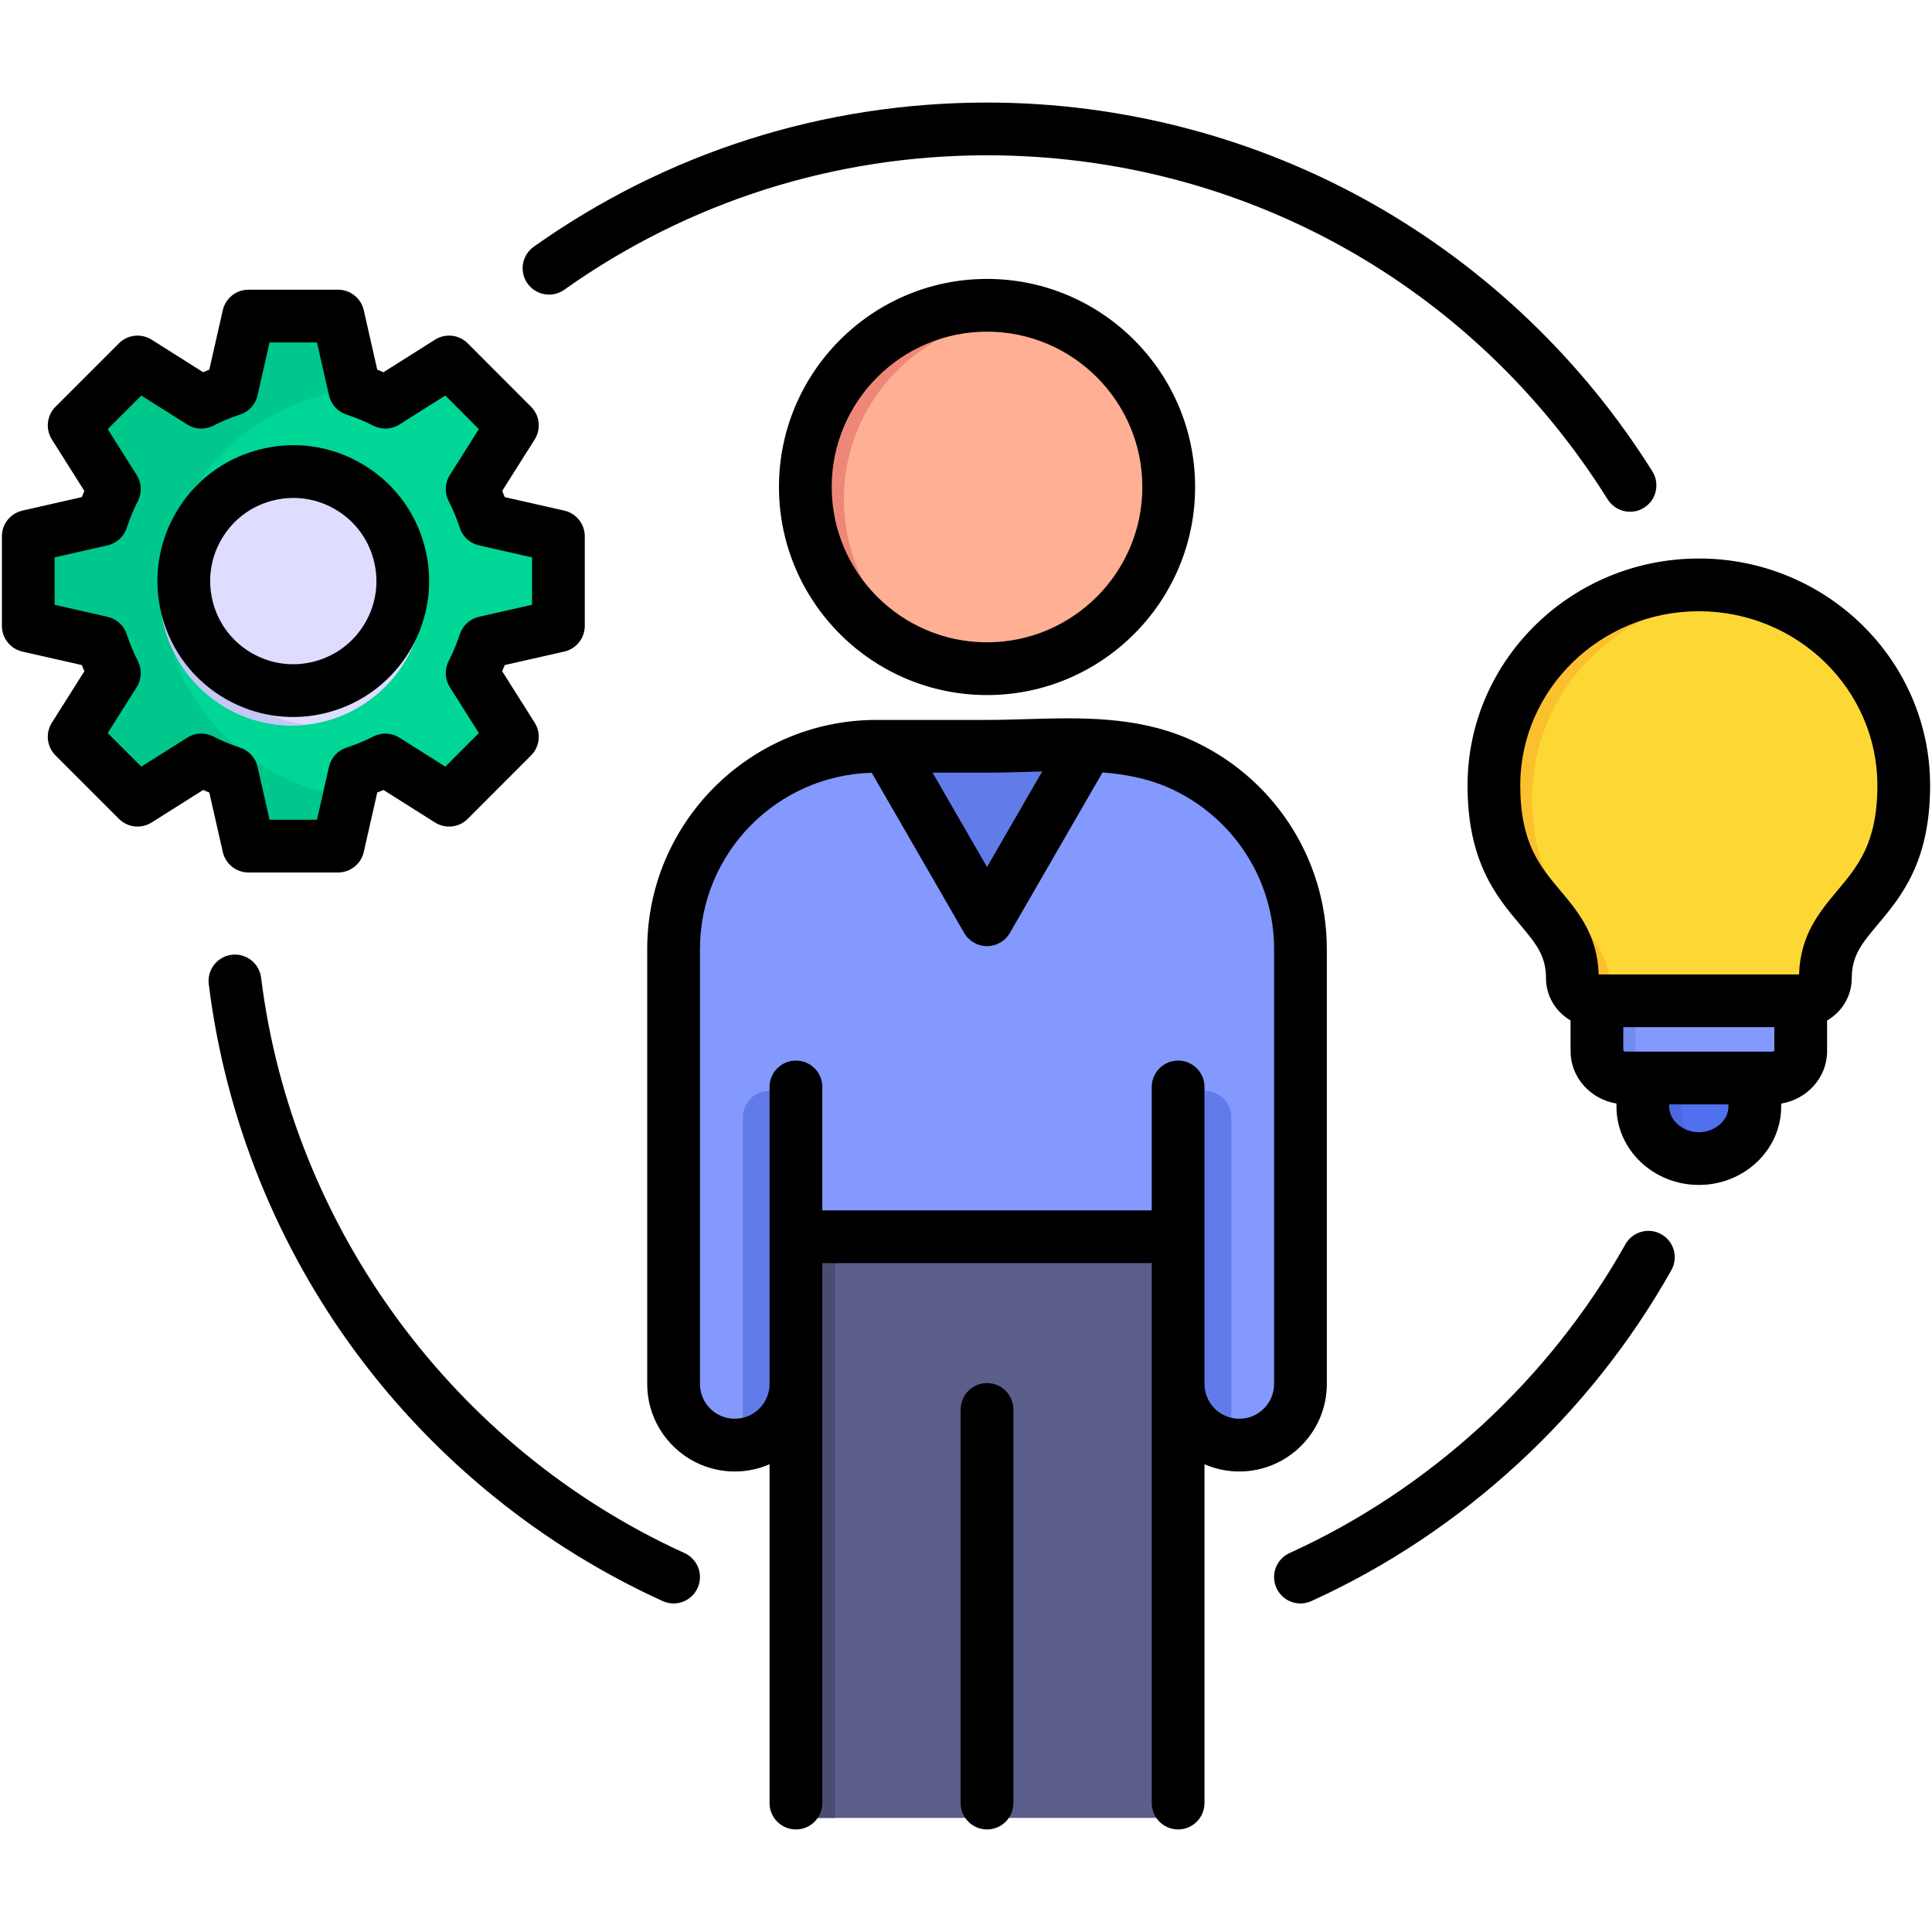 <svg id="Layer_1" enable-background="new 0 0 512 512" viewBox="0 0 512 512" xmlns="http://www.w3.org/2000/svg"><g><g><path clip-rule="evenodd" d="m93.688 106.43c2.834.907 5.527 2.041 8.135 3.373l16.923-10.687 16.81 16.838-10.658 16.923c1.332 2.579 2.466 5.301 3.345 8.107l19.531 4.422v23.783l-19.531 4.422c-.879 2.806-2.013 5.528-3.345 8.107l10.658 16.923-16.81 16.838-16.923-10.687c-2.608 1.332-5.301 2.466-8.135 3.373l-4.394 19.502h-23.811l-4.394-19.502c-2.834-.907-5.556-2.041-8.135-3.373l-16.923 10.687-16.838-16.838 10.687-16.923c-1.332-2.579-2.466-5.301-3.373-8.107l-19.502-4.422v-23.783l19.502-4.422c.907-2.806 2.041-5.528 3.373-8.107l-10.687-16.923 16.838-16.838 16.923 10.687c2.58-1.332 5.301-2.466 8.135-3.373l4.394-19.502h23.811z" fill="#00d696" fill-rule="evenodd"/></g><g><path clip-rule="evenodd" d="m92.979 211.397-3.685 16.271h-23.811l-4.394-19.502c-2.834-.907-5.556-2.041-8.135-3.373l-16.923 10.687-16.838-16.838 10.687-16.923c-1.332-2.579-2.466-5.301-3.373-8.107l-19.502-4.422v-23.783l19.502-4.422c.907-2.806 2.041-5.528 3.373-8.107l-10.687-16.923 16.838-16.838 16.923 10.687c2.58-1.332 5.301-2.466 8.135-3.373l4.394-19.502h23.811l3.685 16.271c-27.95 3.827-49.436 26.589-49.436 54.113 0 27.495 21.487 50.257 49.436 54.084z" fill="#00c78b" fill-rule="evenodd"/></g><g><path clip-rule="evenodd" d="m77.389 192.263c19.247 0 34.951-15.704 34.951-34.951 0-19.276-15.704-34.98-34.951-34.98-19.248 0-34.951 15.704-34.951 34.98 0 19.247 15.704 34.951 34.951 34.951z" fill="#deddff" fill-rule="evenodd"/></g><g><path clip-rule="evenodd" d="m77.389 122.332c1.332 0 2.636.085 3.94.227-17.433 1.956-31.011 16.753-31.011 34.753 0 17.972 13.578 32.768 31.011 34.724-1.304.142-2.608.227-3.94.227-19.304 0-34.951-15.647-34.951-34.951 0-19.332 15.647-34.98 34.951-34.98z" fill="#c6c6f7" fill-rule="evenodd"/></g><g><path clip-rule="evenodd" d="m465.48 287.167v6.661c0 7.597-6.718 13.805-14.882 13.805-8.192 0-14.882-6.208-14.882-13.805v-6.661z" fill="#5170ed" fill-rule="evenodd"/></g><g><path clip-rule="evenodd" d="m477.669 267.268v14.882c0 3.883-3.458 7.087-7.654 7.087h-38.834c-4.224 0-7.653-3.203-7.653-7.087v-14.882z" fill="#8399fe" fill-rule="evenodd"/></g><g><path clip-rule="evenodd" d="m450.599 158.304c30.047 0 54.396 23.839 54.396 53.263 0 31.748-20.806 31.663-20.806 51.165 0 3.317-2.778 6.01-6.151 6.01h-54.907c-3.374 0-6.123-2.693-6.123-6.01 0-19.502-20.834-19.417-20.834-51.165-.001-29.424 24.377-53.263 54.425-53.263z" fill="#fdd835" fill-rule="evenodd"/></g><g><path clip-rule="evenodd" d="m426.617 259.217c-.283-1.871-.765-3.572-1.417-5.131-1.956-4.677-5.386-8.22-8.788-12.416-1.984-2.409-3.94-5.074-5.641-8.277-2.75-5.244-4.734-12.019-4.734-21.827 0-27.78 21.742-50.599 49.493-53.036-1.644-.142-3.288-.227-4.932-.227-30.047 0-54.425 23.839-54.425 53.263 0 9.808 1.984 16.583 4.734 21.827 1.701 3.203 3.657 5.868 5.641 8.277 4.535 5.613 9.099 10.006 10.205 17.547.17 1.105.255 2.268.255 3.515 0 1.332.425 2.551 1.162 3.543 1.134 1.502 2.948 2.466 4.961 2.466h.397 9.467c-1.53 0-2.948-.539-4.025-1.474-1.276-1.105-2.098-2.721-2.098-4.535.001-1.247-.084-2.409-.255-3.515z" fill="#fbc02d" fill-rule="evenodd"/></g><g><path clip-rule="evenodd" d="m432.995 268.742h-9.467v13.408c0 3.883 3.43 7.087 7.653 7.087h4.536 5.329c-2.069 0-3.94-.765-5.329-2.013-1.446-1.304-2.325-3.09-2.325-5.074v-13.408z" fill="#728bf1" fill-rule="evenodd"/></g><g><path clip-rule="evenodd" d="m441.046 289.236h-5.329v4.592c0 7.597 6.689 13.805 14.882 13.805.652 0 1.275-.028 1.899-.113 1.049-.113 2.069-.34 3.033-.652-.737-.255-1.446-.539-2.126-.879-1.021-.51-1.956-1.134-2.806-1.843-3.09-2.523-5.018-6.208-5.018-10.318v-4.592z" fill="#4a68e0" fill-rule="evenodd"/></g><g><path clip-rule="evenodd" d="m232.217 201.164h29.367c16.781 0 34.895-2.438 50.74 4.45 19.077 8.305 32.485 27.354 32.485 49.38v115.483c0 8.958-7.313 16.243-16.243 16.243-8.929 0-16.242-7.285-16.242-16.243v-23.783h-50.74-50.74v23.783c0 8.958-7.285 16.243-16.243 16.243-8.929 0-16.242-7.285-16.242-16.243 0-38.495 0-76.989 0-115.483 0-29.594 24.236-53.83 53.858-53.83z" fill="#8399fe" fill-rule="evenodd"/></g><g><path clip-rule="evenodd" d="m234.996 201.164h53.206l-26.618 46.063z" fill="#617ce8" fill-rule="evenodd"/></g><g><path clip-rule="evenodd" d="m210.844 331.387h101.48v150.378h-101.48z" fill="#5b5e8b" fill-rule="evenodd"/></g><g><path d="m312.325 296.096c0-3.883 3.118-7.002 7.001-7.002 3.855 0 7.001 3.118 7.001 7.002v90.482c-7.88-1.106-14.003-7.909-14.003-16.101v-23.783-50.598z" fill="#617ce8"/></g><g><path d="m196.87 296.096c0-3.883 3.118-7.002 6.973-7.002 3.883 0 7.001 3.118 7.001 7.002v50.598 23.783c0 8.192-6.095 14.995-13.975 16.101v-90.482z" fill="#617ce8"/></g><g><path clip-rule="evenodd" d="m261.584 180.556c26.561 0 48.246-21.685 48.246-48.246s-21.685-48.217-48.246-48.217-48.217 21.657-48.217 48.217c0 26.561 21.657 48.246 48.217 48.246z" fill="#ffaf93" fill-rule="evenodd"/></g><g><path clip-rule="evenodd" d="m261.584 84.093c1.729 0 3.458.085 5.13.255-24.208 2.58-43.086 23.074-43.086 47.962 0 24.917 18.879 45.411 43.086 47.962-1.672.198-3.401.283-5.13.283-26.646 0-48.217-21.6-48.217-48.246 0-26.644 21.571-48.216 48.217-48.216z" fill="#ee8778" fill-rule="evenodd"/></g><g><path clip-rule="evenodd" d="m210.844 331.387h10.488v150.378h-10.488z" fill="#4a4d71" fill-rule="evenodd"/></g></g><path d="m206.433 129.056c0 30.405 24.736 55.141 55.141 55.141 30.404 0 55.14-24.736 55.14-55.141 0-30.404-24.736-55.14-55.14-55.14-30.406 0-55.141 24.736-55.141 55.14zm96.303 0c0 22.698-18.465 41.164-41.163 41.164s-41.164-18.466-41.164-41.164 18.466-41.163 41.164-41.163 41.163 18.465 41.163 41.163zm-162.943-53.926c-2.233-3.148-1.49-7.51 1.657-9.743 35.243-24.995 76.781-38.208 120.123-38.208 35.874 0 71.24 9.292 102.275 26.869 30.082 17.037 55.688 41.546 74.046 70.877 2.048 3.271 1.056 7.583-2.215 9.631-1.152.721-2.435 1.065-3.701 1.066-2.329 0-4.604-1.163-5.93-3.282-35.739-57.097-97.226-91.184-164.476-91.184-40.428 0-79.17 12.321-112.037 35.631-3.146 2.234-7.509 1.492-9.742-1.657zm211.832 291.631v-115.259c0-24.132-14.375-45.991-36.63-55.693-14.013-6.082-28.834-5.644-43.171-5.223-3.557.104-6.916.203-10.251.203h-29.31c-33.494 0-60.742 27.236-60.742 60.714v115.259c0 12.793 10.407 23.2 23.199 23.2 3.276 0 6.395-.687 9.223-1.917v89.789c0 3.86 3.129 6.988 6.989 6.988 3.859 0 6.988-3.129 6.988-6.988v-111.073-23.764-8.261h87.306v8.261 23.764 111.072c0 3.86 3.128 6.988 6.988 6.988s6.988-3.129 6.988-6.988v-89.789c2.829 1.23 5.947 1.917 9.223 1.917 12.793 0 23.2-10.408 23.2-23.2zm-90.052-161.997c3.541 0 7.162-.107 10.663-.209 1.315-.039 2.635-.077 3.957-.11l-14.619 25.326-14.436-25.007zm76.076 161.997c0 5.086-4.138 9.223-9.224 9.223-5.085 0-9.223-4.137-9.223-9.223v-23.764-15.25-39.692c0-3.86-3.128-6.988-6.988-6.988s-6.988 3.129-6.988 6.988v32.704h-87.306v-32.704c0-3.86-3.129-6.988-6.988-6.988-3.86 0-6.989 3.129-6.989 6.988v39.692 15.25 23.764c0 5.086-4.137 9.223-9.223 9.223s-9.222-4.137-9.222-9.223v-115.259c0-25.354 20.31-46.043 45.522-46.706l24.502 42.447c1.248 2.163 3.555 3.495 6.052 3.495s4.804-1.332 6.052-3.495l24.558-42.545c6.042.492 11.883 1.602 17.238 3.926 17.147 7.476 28.228 24.306 28.228 42.878v115.259zm-69.087 6.762v104.31c0 3.86-3.129 6.988-6.988 6.988-3.86 0-6.988-3.129-6.988-6.988v-104.31c0-3.86 3.128-6.988 6.988-6.988 3.859-.001 6.988 3.128 6.988 6.988zm-83.692 47.311c-1.171 2.574-3.709 4.096-6.364 4.096-.969 0-1.952-.202-2.89-.629-31.923-14.526-59.897-37.127-80.899-65.361-21.374-28.734-34.996-62.663-39.391-98.12-.475-3.829 2.245-7.32 6.075-7.794 3.822-.48 7.32 2.246 7.794 6.075 8.222 66.301 51.217 124.727 112.208 152.479 3.513 1.598 5.065 5.741 3.467 9.254zm258.06-84.231c-21.58 38.393-55.46 69.538-95.4 87.699-.938.426-1.921.628-2.889.628-2.656 0-5.194-1.521-6.366-4.097-1.598-3.514-.044-7.657 3.469-9.255 37.259-16.94 68.867-45.999 89.003-81.824 1.891-3.364 6.149-4.557 9.516-2.668 3.364 1.892 4.558 6.152 2.667 9.517zm-365.274-146.589c3.131 0 6.285-.413 9.39-1.248 19.181-5.153 30.596-24.935 25.451-44.084-2.479-9.288-8.432-17.053-16.764-21.865-8.335-4.814-18.044-6.09-27.334-3.594-9.284 2.48-17.043 8.436-21.85 16.77-4.801 8.327-6.081 18.026-3.598 27.326 2.495 9.288 8.453 17.05 16.777 21.857 5.543 3.202 11.694 4.838 17.928 4.838zm-19.001-47.038c2.94-5.098 7.684-8.738 13.357-10.253l.011-.003c1.9-.511 3.828-.763 5.744-.763 3.815 0 7.582 1.002 10.976 2.963 5.095 2.941 8.735 7.689 10.254 13.376 1.525 5.677.746 11.609-2.196 16.703-2.942 5.095-7.695 8.741-13.381 10.269-5.68 1.527-11.609.745-16.702-2.195-5.095-2.943-8.741-7.694-10.266-13.37-1.52-5.688-.736-11.628 2.203-16.727zm391.566 5.035c-33.805 0-61.309 26.983-61.309 60.148 0 20.31 7.717 29.493 13.917 36.873 4.141 4.93 6.877 8.187 6.877 14.193 0 4.776 2.622 8.948 6.507 11.204v8.148c0 6.959 5.271 12.741 12.166 13.874v.805c0 11.45 9.798 20.766 21.842 20.766 12.027 0 21.813-9.316 21.813-20.766v-.801c6.893-1.124 12.165-6.91 12.165-13.877v-8.14c3.901-2.254 6.535-6.429 6.535-11.212 0-6.009 2.732-9.266 6.869-14.196 6.191-7.379 13.897-16.563 13.897-36.87 0-33.166-27.489-60.149-61.279-60.149zm7.836 145.244c0 3.68-3.589 6.79-7.836 6.79-4.264 0-7.865-3.109-7.865-6.79v-.589h15.702v.589zm12.165-14.787c-.077.079-.281.222-.623.222h-38.759c-.357 0-.57-.145-.651-.225v-6.253h40.032v6.256zm16.674-42.423c-4.609 5.494-9.816 11.697-10.125 22.189h-53.104c-.31-10.494-5.523-16.699-10.139-22.192-5.473-6.514-10.64-12.665-10.64-27.883 0-25.459 21.233-46.171 47.332-46.171 26.083 0 47.303 20.712 47.303 46.171 0 15.22-5.162 21.373-10.627 27.886zm-427.857-10.272c.721 3.183 3.551 5.443 6.815 5.443h23.736c3.264 0 6.094-2.26 6.815-5.443l3.568-15.737c.555-.22 1.106-.449 1.655-.686l13.654 8.622c2.763 1.746 6.366 1.342 8.676-.972l16.777-16.805c2.306-2.31 2.706-5.908.963-8.668l-8.617-13.644c.235-.541.461-1.086.68-1.635l15.764-3.569c3.185-.721 5.445-3.551 5.445-6.816v-23.736c0-3.265-2.261-6.094-5.444-6.816l-15.765-3.57c-.219-.548-.445-1.093-.679-1.634l8.616-13.644c1.743-2.759 1.343-6.358-.963-8.668l-16.777-16.805c-2.309-2.315-5.913-2.714-8.676-.972l-13.654 8.622c-.549-.237-1.1-.466-1.655-.686l-3.568-15.738c-.721-3.183-3.551-5.444-6.815-5.444h-23.736c-3.264 0-6.094 2.26-6.815 5.444l-3.569 15.738c-.549.219-1.095.447-1.636.68l-13.645-8.616c-2.761-1.744-6.363-1.342-8.673.967l-16.805 16.805c-2.309 2.31-2.71 5.911-.967 8.673l8.616 13.644c-.235.541-.461 1.087-.68 1.635l-15.738 3.569c-3.183.722-5.442 3.551-5.442 6.815v23.736c0 3.264 2.26 6.094 5.443 6.815l15.737 3.568c.218.549.445 1.095.68 1.636l-8.616 13.644c-1.744 2.761-1.342 6.363.967 8.672l16.805 16.805c2.31 2.31 5.914 2.708 8.673.967l13.645-8.616c.542.234 1.086.461 1.636.68zm-9.422-30.284-12.167 7.683-8.906-8.906 7.684-12.168c1.323-2.096 1.438-4.736.3-6.938-1.159-2.245-2.143-4.61-2.925-7.032-.758-2.348-2.699-4.122-5.105-4.668l-14.021-3.179v-12.574l14.021-3.18c2.406-.546 4.346-2.32 5.104-4.667.782-2.422 1.766-4.789 2.925-7.032 1.138-2.202 1.023-4.842-.3-6.938l-7.684-12.168 8.906-8.906 12.167 7.683c2.097 1.324 4.735 1.437 6.938.3 2.24-1.157 4.606-2.141 7.034-2.926 2.347-.758 4.121-2.699 4.666-5.104l3.179-14.021h12.574l3.18 14.021c.544 2.406 2.318 4.346 4.666 5.104 2.411.78 4.797 1.769 7.09 2.941 2.199 1.121 4.824 1.004 6.91-.315l12.163-7.68 8.885 8.899-7.687 12.172c-1.324 2.095-1.438 4.737-.299 6.94 1.156 2.237 2.141 4.603 2.926 7.032.76 2.347 2.7 4.121 5.105 4.666l14.048 3.181v12.57l-14.047 3.18c-2.406.545-4.347 2.319-5.106 4.667-.785 2.429-1.77 4.794-2.926 7.032-1.138 2.203-1.024 4.844.299 6.94l7.687 12.172-8.885 8.899-12.163-7.68c-2.085-1.317-4.713-1.435-6.91-.315-2.292 1.171-4.679 2.161-7.09 2.94-2.347.758-4.121 2.699-4.666 5.104l-3.18 14.021h-12.573l-3.179-14.021c-.545-2.405-2.319-4.346-4.666-5.104-2.428-.785-4.794-1.769-7.034-2.926-2.203-1.138-4.843-1.023-6.938.301z"/></svg>